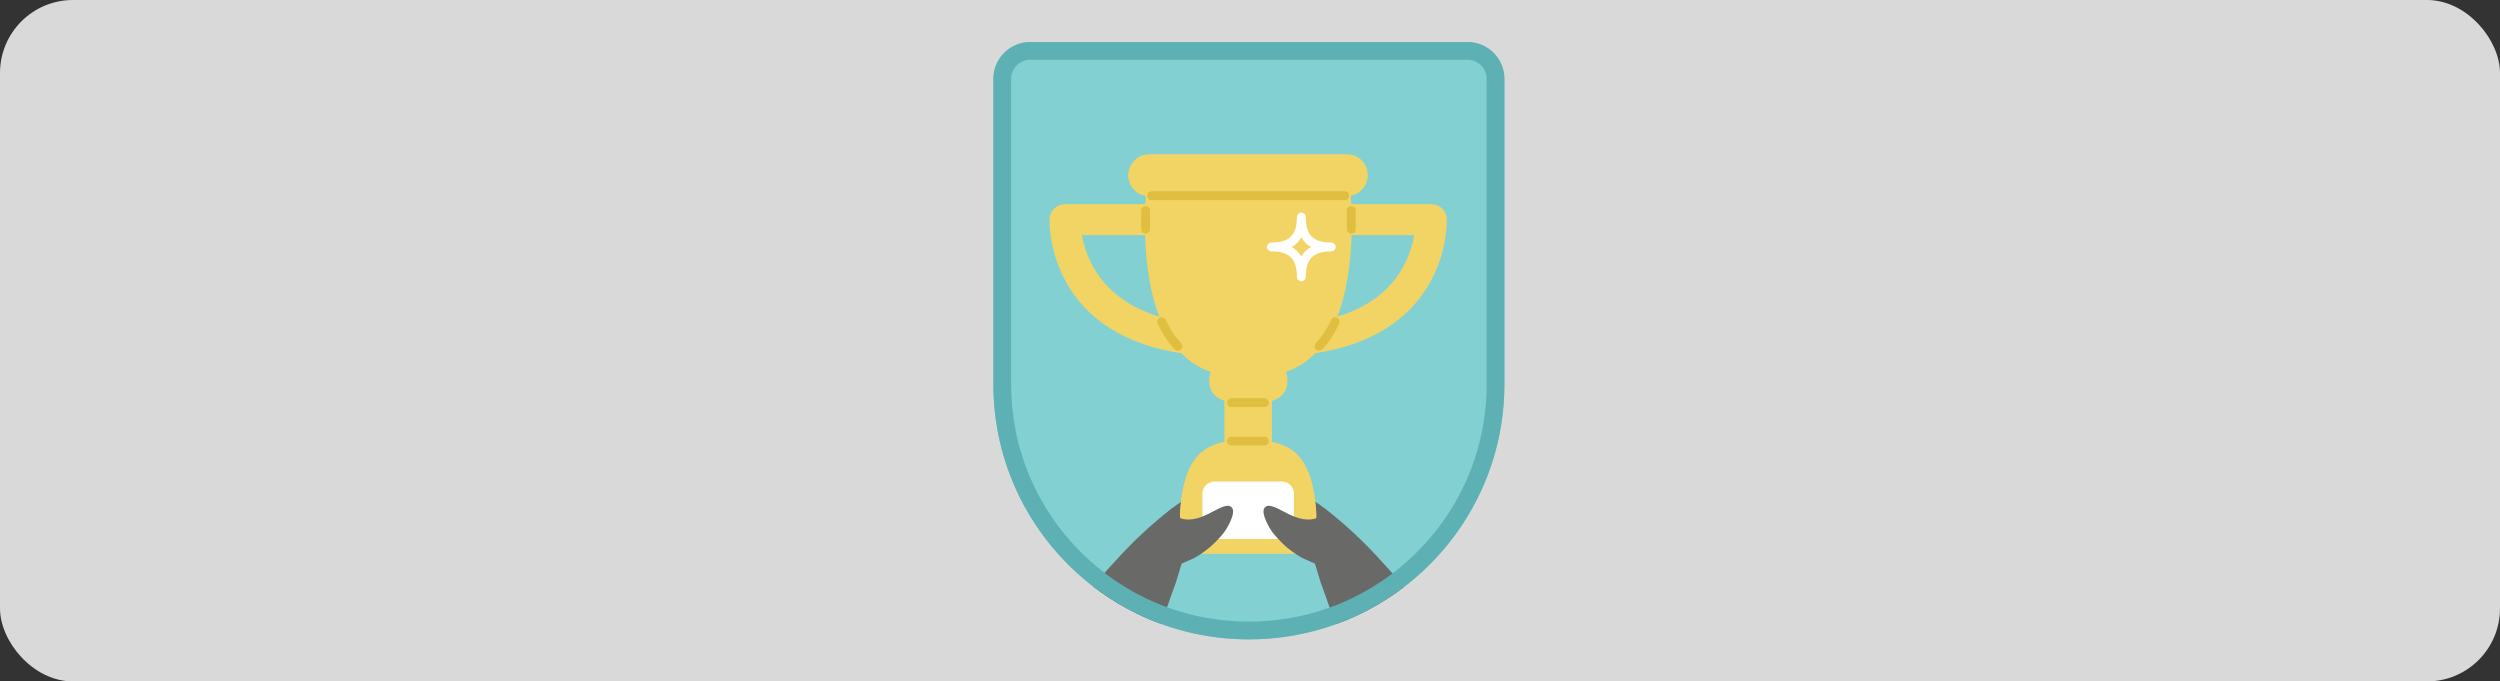 <svg width="1130" height="308" viewBox="0 0 1130 308" fill="none" xmlns="http://www.w3.org/2000/svg">
<rect x="0" y="0" width="1130" height="308" fill="#333333" stroke="none"/>
<rect width="1130" height="308" rx="33" fill="#D9D9D9"/>
<path d="M680 35.661V173.686C680 198.693 672.022 221.846 658.475 240.731C658.435 240.791 658.395 240.861 658.345 240.921C655.284 245.169 651.953 249.196 648.35 252.983C647.899 253.454 647.447 253.925 646.986 254.396C646.113 255.298 645.21 256.189 644.296 257.051L644.276 257.071C641.186 260.016 637.924 262.801 634.523 265.396C627.96 270.396 620.845 274.714 613.279 278.24C610.269 279.643 607.198 280.915 604.057 282.057C602.15 282.748 600.224 283.39 598.277 283.991C598.157 284.031 598.046 284.061 597.926 284.091C588.804 286.846 579.191 288.499 569.267 288.9C567.691 288.97 566.096 289 564.5 289C562.904 289 561.429 288.97 559.904 288.9C547.712 288.439 536.011 286.075 525.083 282.117C524.883 282.047 524.682 281.967 524.481 281.897C513.473 277.839 503.258 272.159 494.126 265.136C466.681 244.057 449 210.935 449 173.686V35.661C449 26.464 456.476 19 465.688 19H663.312C672.524 19 680 26.464 680 35.661Z" fill="#82D0D2"/>
<path d="M525.144 234.26C528.054 230.944 531.536 228.119 535.39 225.975C536.544 225.334 537.597 224.863 538.852 225.454C539.975 225.985 540.758 226.987 539.986 228.209C540.026 228.42 540.016 228.64 539.986 228.84C540.979 230.594 538.821 231.926 537.918 233.188C536.845 234.15 536.202 236.234 534.496 236.014C534.155 236.404 533.814 236.855 533.383 237.166C532.008 238.258 529.961 236.685 530.703 235.102C530.523 234.932 530.392 234.721 530.302 234.501C530.212 234.461 530.111 234.421 530.031 234.371C528.586 235.753 527.151 237.126 526.027 238.789C525.455 239.56 524.311 239.68 523.569 239.099C522.495 238.168 522.997 236.945 523.749 235.974C524.201 235.392 524.672 234.821 525.154 234.27L525.144 234.26Z" fill="#696968"/>
<path d="M603.315 234.26C600.405 230.944 596.923 228.119 593.07 225.975C591.916 225.334 590.862 224.863 589.608 225.454C588.484 225.985 587.701 226.987 588.474 228.209C588.434 228.42 588.444 228.64 588.474 228.84C587.481 230.594 589.638 231.926 590.541 233.188C591.615 234.15 592.257 236.234 593.963 236.014C594.304 236.404 594.645 236.855 595.077 237.166C596.452 238.258 598.499 236.685 597.756 235.102C597.937 234.932 598.067 234.721 598.157 234.501C598.248 234.461 598.348 234.421 598.428 234.371C599.873 235.753 601.308 237.126 602.432 238.789C603.004 239.56 604.148 239.68 604.891 239.099C605.965 238.168 605.463 236.945 604.71 235.974C604.259 235.392 603.787 234.821 603.305 234.27L603.315 234.26Z" fill="#696968"/>
<path d="M653.93 98.969C653.77 95.212 650.679 92.257 646.916 92.257H610.791C610.71 90.614 610.62 89.281 610.54 88.299C614.905 87.488 618.206 83.681 618.206 79.092C618.206 73.913 614.002 69.715 608.814 69.715H519.535C514.347 69.715 510.142 73.913 510.142 79.092C510.142 83.731 513.524 87.578 517.949 88.329C517.869 89.311 517.779 90.644 517.698 92.267H481.423C477.66 92.267 474.559 95.232 474.408 98.979C474.388 99.54 473.917 112.815 481.573 126.961C493.565 149.102 516.073 157.017 533.985 159.641C537.587 163.388 541.952 166.324 547.241 168.047C547.241 168.047 543.488 177.975 553.643 181.281V199.816C541.732 202.461 531.356 209.744 533.563 250.329H594.926C597.133 209.744 586.768 202.461 574.846 199.816V181.281C584.991 177.975 581.248 168.047 581.248 168.047C586.547 166.324 590.922 163.378 594.534 159.621C612.416 156.966 634.814 149.032 646.765 126.961C654.422 112.825 653.95 99.54 653.93 98.979V98.969ZM489.039 106.283H517.568C517.909 117.303 519.404 131.159 523.98 143.111C497.659 135.116 490.795 116.401 489.029 106.283H489.039ZM634.413 120.278C628.462 131.269 618.437 138.903 604.519 143.101C609.095 131.149 610.6 117.293 610.931 106.273H639.259C638.587 110.08 637.212 115.109 634.413 120.268V120.278Z" fill="#F2D464"/>
<path d="M553.479 181.193V199.665C541.574 202.302 531.203 209.561 533.409 250.01H594.741C596.948 209.561 586.587 202.302 574.672 199.665V181.193M610.347 88.522C614.71 87.713 618.01 83.919 618.01 79.346C618.01 74.184 613.808 70 608.622 70H519.388C514.202 70 510 74.184 510 79.346C510 83.969 513.38 87.803 517.803 88.552" fill="#F2D464"/>
<path d="M579.393 217.641H548.947C545.932 217.641 543.488 220.081 543.488 223.091V238.169C543.488 241.179 545.932 243.619 548.947 243.619H579.393C582.407 243.619 584.852 241.179 584.852 238.169V223.091C584.852 220.081 582.407 217.641 579.393 217.641Z" fill="white"/>
<path d="M607.811 88.461H520.539" stroke="#DFBE40" stroke-width="4" stroke-linecap="round" stroke-linejoin="round"/>
<path d="M571.515 181.992H556.604" stroke="#DFBE40" stroke-width="4" stroke-linecap="round" stroke-linejoin="round"/>
<path d="M571.515 199.363H556.604" stroke="#DFBE40" stroke-width="4" stroke-linecap="round" stroke-linejoin="round"/>
<path d="M610.791 95.133V103.568" stroke="#DFBE40" stroke-width="4" stroke-linecap="round" stroke-linejoin="round"/>
<path d="M603.496 145.426C603.496 145.426 600.847 151.717 596.201 156.506" stroke="#DFBE40" stroke-width="4" stroke-linecap="round" stroke-linejoin="round"/>
<path d="M517.828 95.133V103.568" stroke="#DFBE40" stroke-width="4" stroke-linecap="round" stroke-linejoin="round"/>
<path d="M525.113 145.426C525.113 145.426 527.762 151.717 532.409 156.506" stroke="#DFBE40" stroke-width="4" stroke-linecap="round" stroke-linejoin="round"/>
<path d="M574.666 111.624C583.928 111.624 588.203 115.892 588.203 125.139C588.203 115.892 592.478 111.624 601.74 111.624C592.478 111.624 588.203 107.356 588.203 98.109C588.203 107.356 583.928 111.624 574.666 111.624Z" stroke="white" stroke-width="4" stroke-linecap="round" stroke-linejoin="round"/>
<path d="M634.522 265.395C627.959 270.395 620.844 274.713 613.278 278.239C610.268 279.642 607.197 280.914 604.056 282.056C601.166 276.045 599.35 269.463 596.972 263.341C596.058 260.286 594.362 254.726 594.362 254.726C594.362 254.726 589.185 252.531 588.472 252.121C581.658 248.213 578.538 244.467 576.139 241.822C573.942 239.397 569.838 232.114 571.483 229.669C572.978 227.445 576.029 228.998 580.886 231.563C584.86 233.657 590.058 235.971 595.025 234.208C595.246 233.106 595.155 232.334 595.767 231.382C595.938 231.102 596.149 230.901 596.369 230.761C596.771 229.809 597.955 229.168 599.049 230C608.261 237.163 616.86 245.208 624.627 253.914C627.367 256.91 630.146 259.845 632.665 262.991C633.077 263.722 633.929 264.544 634.522 265.395Z" fill="#696968"/>
<path d="M552.329 241.822C549.92 244.467 546.799 248.213 539.986 252.121C539.273 252.531 534.095 254.726 534.095 254.726C534.095 254.726 532.41 260.286 531.486 263.341C529.128 269.413 527.322 275.935 524.482 281.896C513.474 277.838 503.259 272.158 494.127 265.135C494.699 264.373 495.421 263.642 495.793 262.991C498.311 259.845 501.091 256.91 503.831 253.914C511.607 245.208 520.197 237.163 529.419 230C530.513 229.168 531.697 229.809 532.098 230.761C532.319 230.901 532.53 231.102 532.691 231.382C533.303 232.334 533.212 233.106 533.433 234.208C538.41 235.971 543.598 233.657 547.572 231.563C552.439 228.998 555.489 227.445 556.985 229.669C558.62 232.114 554.526 239.397 552.329 241.822Z" fill="#696968"/>
<path d="M663.312 27.015C668.089 27.015 671.972 30.892 671.972 35.661V173.686C671.972 196.308 665.008 217.938 651.822 236.242C648.611 240.701 645.059 244.918 641.256 248.776L641.236 248.796L641.216 248.816C640.423 249.627 639.61 250.439 638.747 251.25C626.645 262.801 611.844 271.468 595.929 276.316C585.794 279.412 575.217 280.975 564.5 280.975C535.791 280.975 508.807 269.814 488.507 249.547C468.207 229.279 457.028 202.34 457.028 173.676V35.661C457.028 30.892 460.911 27.015 465.688 27.015H663.312ZM663.312 19H465.688C456.476 19 449 26.464 449 35.661V173.686C449 237.374 500.709 289 564.5 289C576.251 289 587.6 287.247 598.277 283.991C615.737 278.671 631.432 269.334 644.296 257.051C645.21 256.189 646.113 255.298 646.986 254.396C651.11 250.208 654.903 245.7 658.345 240.921C671.972 221.996 680 198.773 680 173.686V35.661C680 26.464 672.524 19 663.312 19Z" fill="#5DB0B3"/>
</svg>
